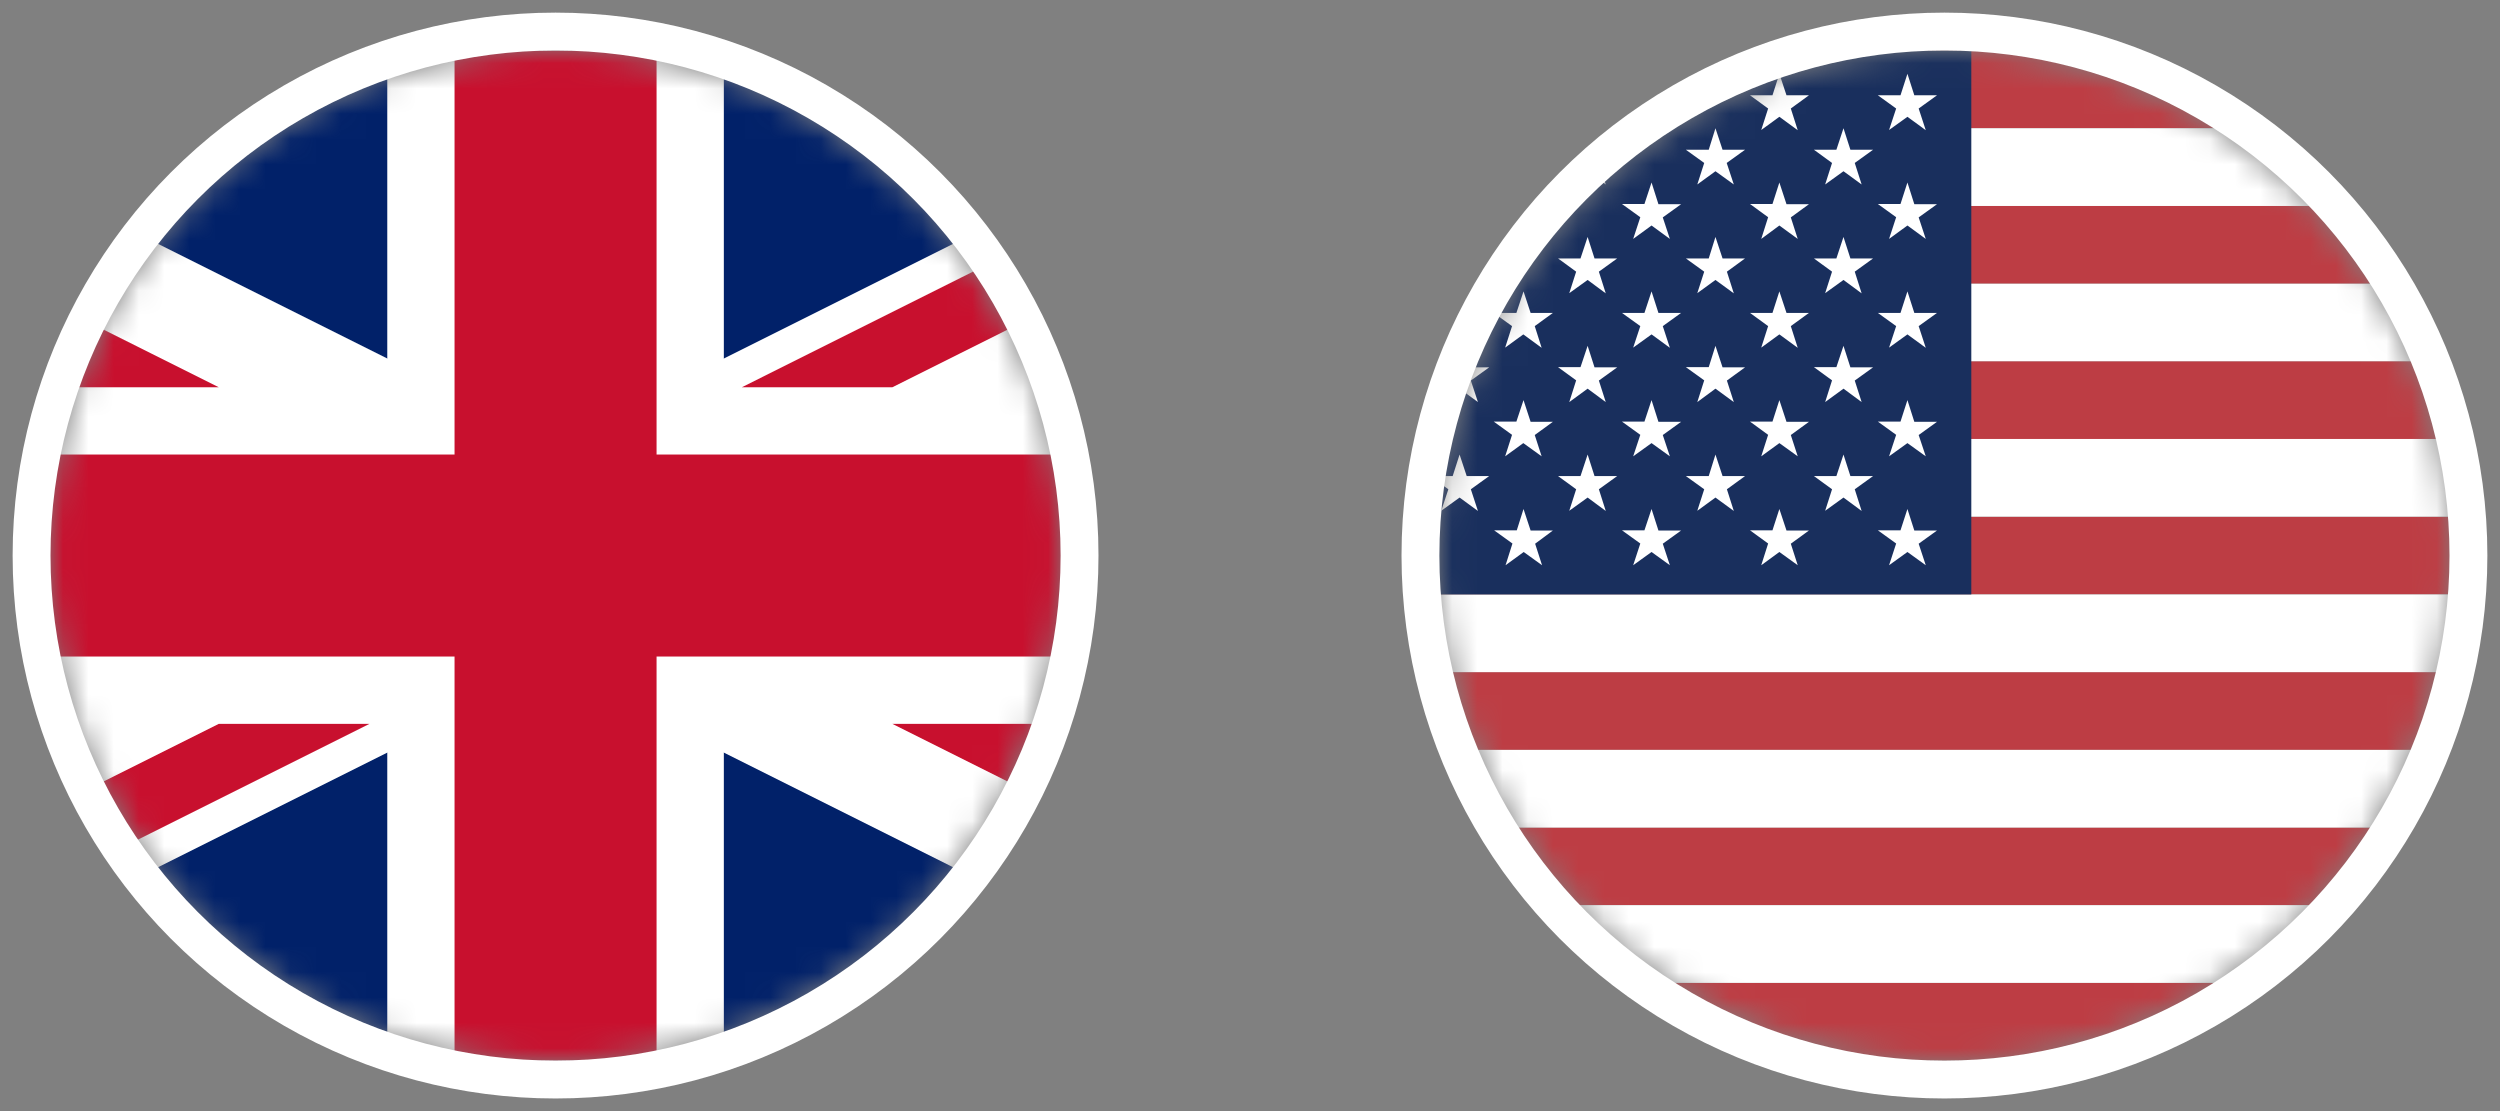 <svg width="99" height="44" viewBox="0 0 99 44" fill="none" xmlns="http://www.w3.org/2000/svg">
<rect x="0" y="0" width="99" height="44" fill="#808080" stroke="none"/>
<mask id="mask0_1801_61876" style="mask-type:alpha" maskUnits="userSpaceOnUse" x="2" y="2" width="40" height="40">
<circle cx="22" cy="22" r="20" fill="#333333"/>
</mask>
<g mask="url(#mask0_1801_61876)">
<path d="M-18 2H62V42H-18V2Z" fill="#012169"/>
<path d="M-18 2V6.469L53.055 42H62V37.531L-9.055 2H-18ZM62 2V6.469L-9.055 42H-18V37.531L53.055 2H62Z" fill="white"/>
<path d="M15.336 2V42H28.664V2H15.336ZM-18 15.336V28.664H62V15.336H-18Z" fill="white"/>
<path d="M-18 18V26H62V18H-18ZM18 2V42H26V2H18ZM-18 42L8.664 28.664H14.633L-12.039 42H-18ZM-18 2L8.664 15.336H2.703L-18 4.984V2ZM29.375 15.336L56.039 2H62L35.336 15.336H29.375ZM62 42L35.336 28.664H41.297L62 39.016V42Z" fill="#C8102E"/>
</g>
<circle cx="22" cy="22" r="20.75" stroke="white" stroke-width="1.5"/>
<mask id="mask1_1801_61876" style="mask-type:alpha" maskUnits="userSpaceOnUse" x="57" y="2" width="40" height="40">
<circle cx="77" cy="22" r="20" fill="#C4C4C4"/>
</mask>
<g mask="url(#mask1_1801_61876)">
<path fill-rule="evenodd" clip-rule="evenodd" d="M47.666 2H123.666V5.078H47.666V2ZM47.666 8.156H123.666V11.234H47.666V8.156ZM47.666 14.305H123.666V17.391H47.666V14.305ZM47.666 20.461H123.666V23.539H47.666V20.461ZM47.666 26.617H123.666V29.695H47.666V26.617ZM47.666 32.766H123.666V35.844H47.666V32.766ZM47.666 38.922H123.666V42H47.666V38.922Z" fill="#BD3D44"/>
<path fill-rule="evenodd" clip-rule="evenodd" d="M47.666 5.078H123.666V8.156H47.666V5.078ZM47.666 11.234H123.666V14.305H47.666V11.234ZM47.666 17.383H123.666V20.461H47.666V17.383ZM47.666 23.539H123.666V26.617H47.666V23.539ZM47.666 29.695H123.666V32.773H47.666V29.695ZM47.666 35.844H123.666V38.922H47.666V35.844Z" fill="white"/>
<path fill-rule="evenodd" clip-rule="evenodd" d="M47.666 2H78.064V23.539H47.666V2Z" fill="#192F5D"/>
<path fill-rule="evenodd" clip-rule="evenodd" d="M50.198 2.922L50.479 3.773H51.37L50.651 4.297L50.924 5.156L50.198 4.625L49.479 5.148L49.752 4.297L49.026 3.773H49.932L50.198 2.922ZM55.268 2.922L55.541 3.773H56.44L55.713 4.297L55.987 5.156L55.268 4.625L54.541 5.148L54.815 4.297L54.096 3.773H54.987L55.268 2.922ZM60.331 2.922L60.612 3.773H61.495L60.776 4.297L61.049 5.156L60.323 4.625L59.604 5.148L59.877 4.297L59.151 3.773H60.049L60.331 2.922ZM65.401 2.922L65.674 3.773H66.573L65.846 4.297L66.127 5.156L65.401 4.625L64.674 5.148L64.956 4.297L64.229 3.773H65.12L65.401 2.922ZM70.463 2.922L70.745 3.773H71.635L70.916 4.297L71.19 5.156L70.463 4.625L69.745 5.148L70.018 4.297L69.299 3.773H70.19L70.463 2.922ZM75.534 2.922L75.807 3.773H76.706L75.979 4.297L76.26 5.156L75.534 4.625L74.807 5.148L75.088 4.297L74.362 3.773H75.26L75.534 2.922ZM52.737 5.078L53.01 5.93H53.909L53.182 6.453L53.448 7.305L52.745 6.781L52.018 7.305L52.276 6.453L51.573 5.93H52.463L52.737 5.078ZM57.799 5.078L58.081 5.93H58.971L58.245 6.453L58.526 7.305L57.799 6.781L57.073 7.305L57.354 6.453L56.627 5.93H57.526L57.799 5.078ZM62.87 5.078L63.143 5.93H64.041L63.315 6.453L63.588 7.305L62.87 6.781L62.143 7.305L62.416 6.453L61.698 5.93H62.588L62.87 5.078ZM67.932 5.078L68.213 5.93H69.104L68.377 6.453L68.659 7.305L67.932 6.781L67.213 7.305L67.487 6.453L66.76 5.93H67.666L67.932 5.078ZM73.002 5.078L73.276 5.93H74.174L73.448 6.453L73.721 7.305L73.002 6.781L72.276 7.305L72.549 6.453L71.831 5.93H72.721L73.002 5.078ZM50.198 7.227L50.479 8.094H51.37L50.651 8.617L50.924 9.469L50.198 8.938L49.479 9.469L49.752 8.609L49.026 8.086H49.932L50.198 7.227ZM55.268 7.227L55.541 8.086H56.44L55.713 8.609L55.987 9.461L55.268 8.93L54.541 9.461L54.815 8.602L54.096 8.078H54.987L55.268 7.227ZM60.331 7.227L60.612 8.086H61.495L60.776 8.609L61.049 9.461L60.323 8.93L59.604 9.461L59.877 8.602L59.151 8.078H60.049L60.331 7.227ZM65.401 7.227L65.674 8.086H66.573L65.846 8.609L66.127 9.461L65.401 8.93L64.674 9.461L64.956 8.602L64.229 8.078H65.12L65.401 7.227ZM70.463 7.227L70.745 8.086H71.635L70.916 8.609L71.19 9.461L70.463 8.93L69.745 9.461L70.018 8.602L69.299 8.078H70.19L70.463 7.227ZM75.534 7.227L75.807 8.086H76.706L75.979 8.609L76.26 9.461L75.534 8.93L74.807 9.461L75.088 8.602L74.362 8.078H75.26L75.534 7.227ZM52.737 9.383L53.01 10.234H53.909L53.182 10.758L53.456 11.617L52.737 11.086L52.01 11.609L52.284 10.758L51.565 10.234H52.456L52.737 9.383ZM57.799 9.383L58.081 10.234H58.971L58.245 10.758L58.526 11.617L57.799 11.086L57.073 11.609L57.354 10.758L56.627 10.234H57.526L57.799 9.383ZM62.87 9.383L63.143 10.234H64.041L63.315 10.758L63.588 11.617L62.87 11.086L62.143 11.609L62.416 10.758L61.698 10.234H62.588L62.87 9.383ZM67.932 9.383L68.213 10.234H69.104L68.385 10.758L68.659 11.617L67.932 11.086L67.213 11.609L67.487 10.758L66.76 10.234H67.666L67.932 9.383ZM73.002 9.383L73.276 10.234H74.174L73.448 10.758L73.721 11.617L73.002 11.086L72.276 11.609L72.549 10.758L71.831 10.234H72.721L73.002 9.383ZM50.198 11.539L50.479 12.391H51.37L50.651 12.914L50.924 13.773L50.198 13.242L49.479 13.766L49.752 12.914L49.026 12.391H49.932L50.198 11.539ZM55.268 11.539L55.541 12.391H56.44L55.713 12.914L55.987 13.766L55.268 13.242L54.541 13.766L54.815 12.914L54.096 12.391H54.987L55.268 11.539ZM60.331 11.539L60.612 12.391H61.495L60.776 12.914L61.049 13.773L60.323 13.242L59.604 13.766L59.877 12.914L59.151 12.391H60.049L60.331 11.539ZM65.401 11.539L65.674 12.391H66.573L65.846 12.914L66.127 13.773L65.401 13.242L64.674 13.766L64.956 12.914L64.229 12.391H65.12L65.401 11.539ZM70.463 11.539L70.745 12.391H71.635L70.916 12.914L71.19 13.773L70.463 13.242L69.745 13.766L70.018 12.914L69.299 12.391H70.19L70.463 11.539ZM75.534 11.539L75.807 12.391H76.706L75.979 12.914L76.26 13.773L75.534 13.242L74.807 13.766L75.088 12.914L74.362 12.391H75.26L75.534 11.539ZM52.737 13.695L53.01 14.547H53.909L53.182 15.07L53.456 15.922L52.737 15.391L52.01 15.922L52.284 15.062L51.565 14.539H52.456L52.737 13.695ZM57.799 13.695L58.081 14.547H58.971L58.245 15.07L58.526 15.922L57.799 15.391L57.073 15.922L57.354 15.062L56.627 14.539H57.526L57.799 13.695ZM62.87 13.695L63.143 14.547H64.041L63.315 15.07L63.588 15.922L62.87 15.391L62.143 15.922L62.416 15.062L61.698 14.539H62.588L62.87 13.695ZM67.932 13.695L68.213 14.547H69.104L68.385 15.07L68.659 15.922L67.932 15.391L67.213 15.922L67.487 15.062L66.76 14.539H67.666L67.932 13.695ZM73.002 13.695L73.276 14.547H74.174L73.448 15.07L73.721 15.922L73.002 15.391L72.276 15.922L72.549 15.062L71.831 14.539H72.721L73.002 13.695ZM50.198 15.844L50.479 16.703H51.37L50.651 17.227L50.924 18.07L50.198 17.547L49.479 18.07L49.752 17.219L49.026 16.695H49.932L50.198 15.844ZM55.268 15.844L55.541 16.703H56.44L55.713 17.227L55.995 18.07L55.268 17.547L54.541 18.07L54.823 17.219L54.096 16.695H54.987L55.268 15.844ZM60.331 15.844L60.612 16.703H61.495L60.776 17.227L61.049 18.07L60.323 17.547L59.604 18.07L59.877 17.219L59.151 16.695H60.049L60.331 15.844ZM65.401 15.844L65.674 16.703H66.573L65.846 17.227L66.127 18.07L65.401 17.547L64.674 18.07L64.956 17.219L64.229 16.695H65.12L65.401 15.844ZM70.463 15.844L70.745 16.703H71.635L70.916 17.227L71.19 18.07L70.463 17.547L69.745 18.07L70.018 17.219L69.299 16.695H70.19L70.463 15.844ZM75.534 15.844L75.807 16.703H76.706L75.979 17.227L76.26 18.07L75.534 17.547L74.807 18.07L75.088 17.219L74.362 16.695H75.26L75.534 15.844ZM52.737 18L53.01 18.852H53.909L53.182 19.375L53.456 20.234L52.737 19.703L52.01 20.227L52.284 19.375L51.565 18.852H52.456L52.737 18ZM57.799 18L58.081 18.852H58.971L58.245 19.375L58.526 20.234L57.799 19.703L57.073 20.227L57.354 19.375L56.627 18.852H57.526L57.799 18ZM62.87 18L63.143 18.852H64.041L63.315 19.375L63.588 20.234L62.87 19.703L62.143 20.227L62.416 19.375L61.698 18.852H62.588L62.87 18ZM67.932 18L68.213 18.852H69.104L68.385 19.375L68.659 20.234L67.932 19.703L67.213 20.227L67.487 19.375L66.76 18.852H67.666L67.932 18ZM73.002 18L73.276 18.852H74.174L73.448 19.375L73.721 20.234L73.002 19.703L72.276 20.227L72.549 19.375L71.831 18.852H72.721L73.002 18ZM50.198 20.156L50.479 21.008H51.37L50.651 21.531L50.924 22.383L50.198 21.859L49.479 22.383L49.752 21.523L49.026 21H49.932L50.198 20.156ZM55.268 20.156L55.541 21.008H56.44L55.713 21.531L55.995 22.383L55.268 21.859L54.541 22.383L54.823 21.523L54.096 21H54.987L55.268 20.156ZM60.331 20.156L60.612 21.008H61.495L60.791 21.531L61.065 22.383L60.338 21.859L59.62 22.383L59.893 21.523L59.166 21H60.065L60.331 20.156ZM65.401 20.156L65.674 21.008H66.573L65.846 21.531L66.127 22.383L65.401 21.859L64.674 22.383L64.956 21.523L64.229 21H65.12L65.401 20.156ZM70.463 20.156L70.745 21.008H71.635L70.916 21.531L71.19 22.383L70.463 21.859L69.745 22.383L70.018 21.523L69.299 21H70.19L70.463 20.156ZM75.534 20.156L75.807 21.008H76.706L75.979 21.531L76.26 22.383L75.534 21.859L74.807 22.383L75.088 21.523L74.362 21H75.26L75.534 20.156Z" fill="white"/>
</g>
<circle cx="77" cy="22" r="20.75" stroke="white" stroke-width="1.5"/>
</svg>
